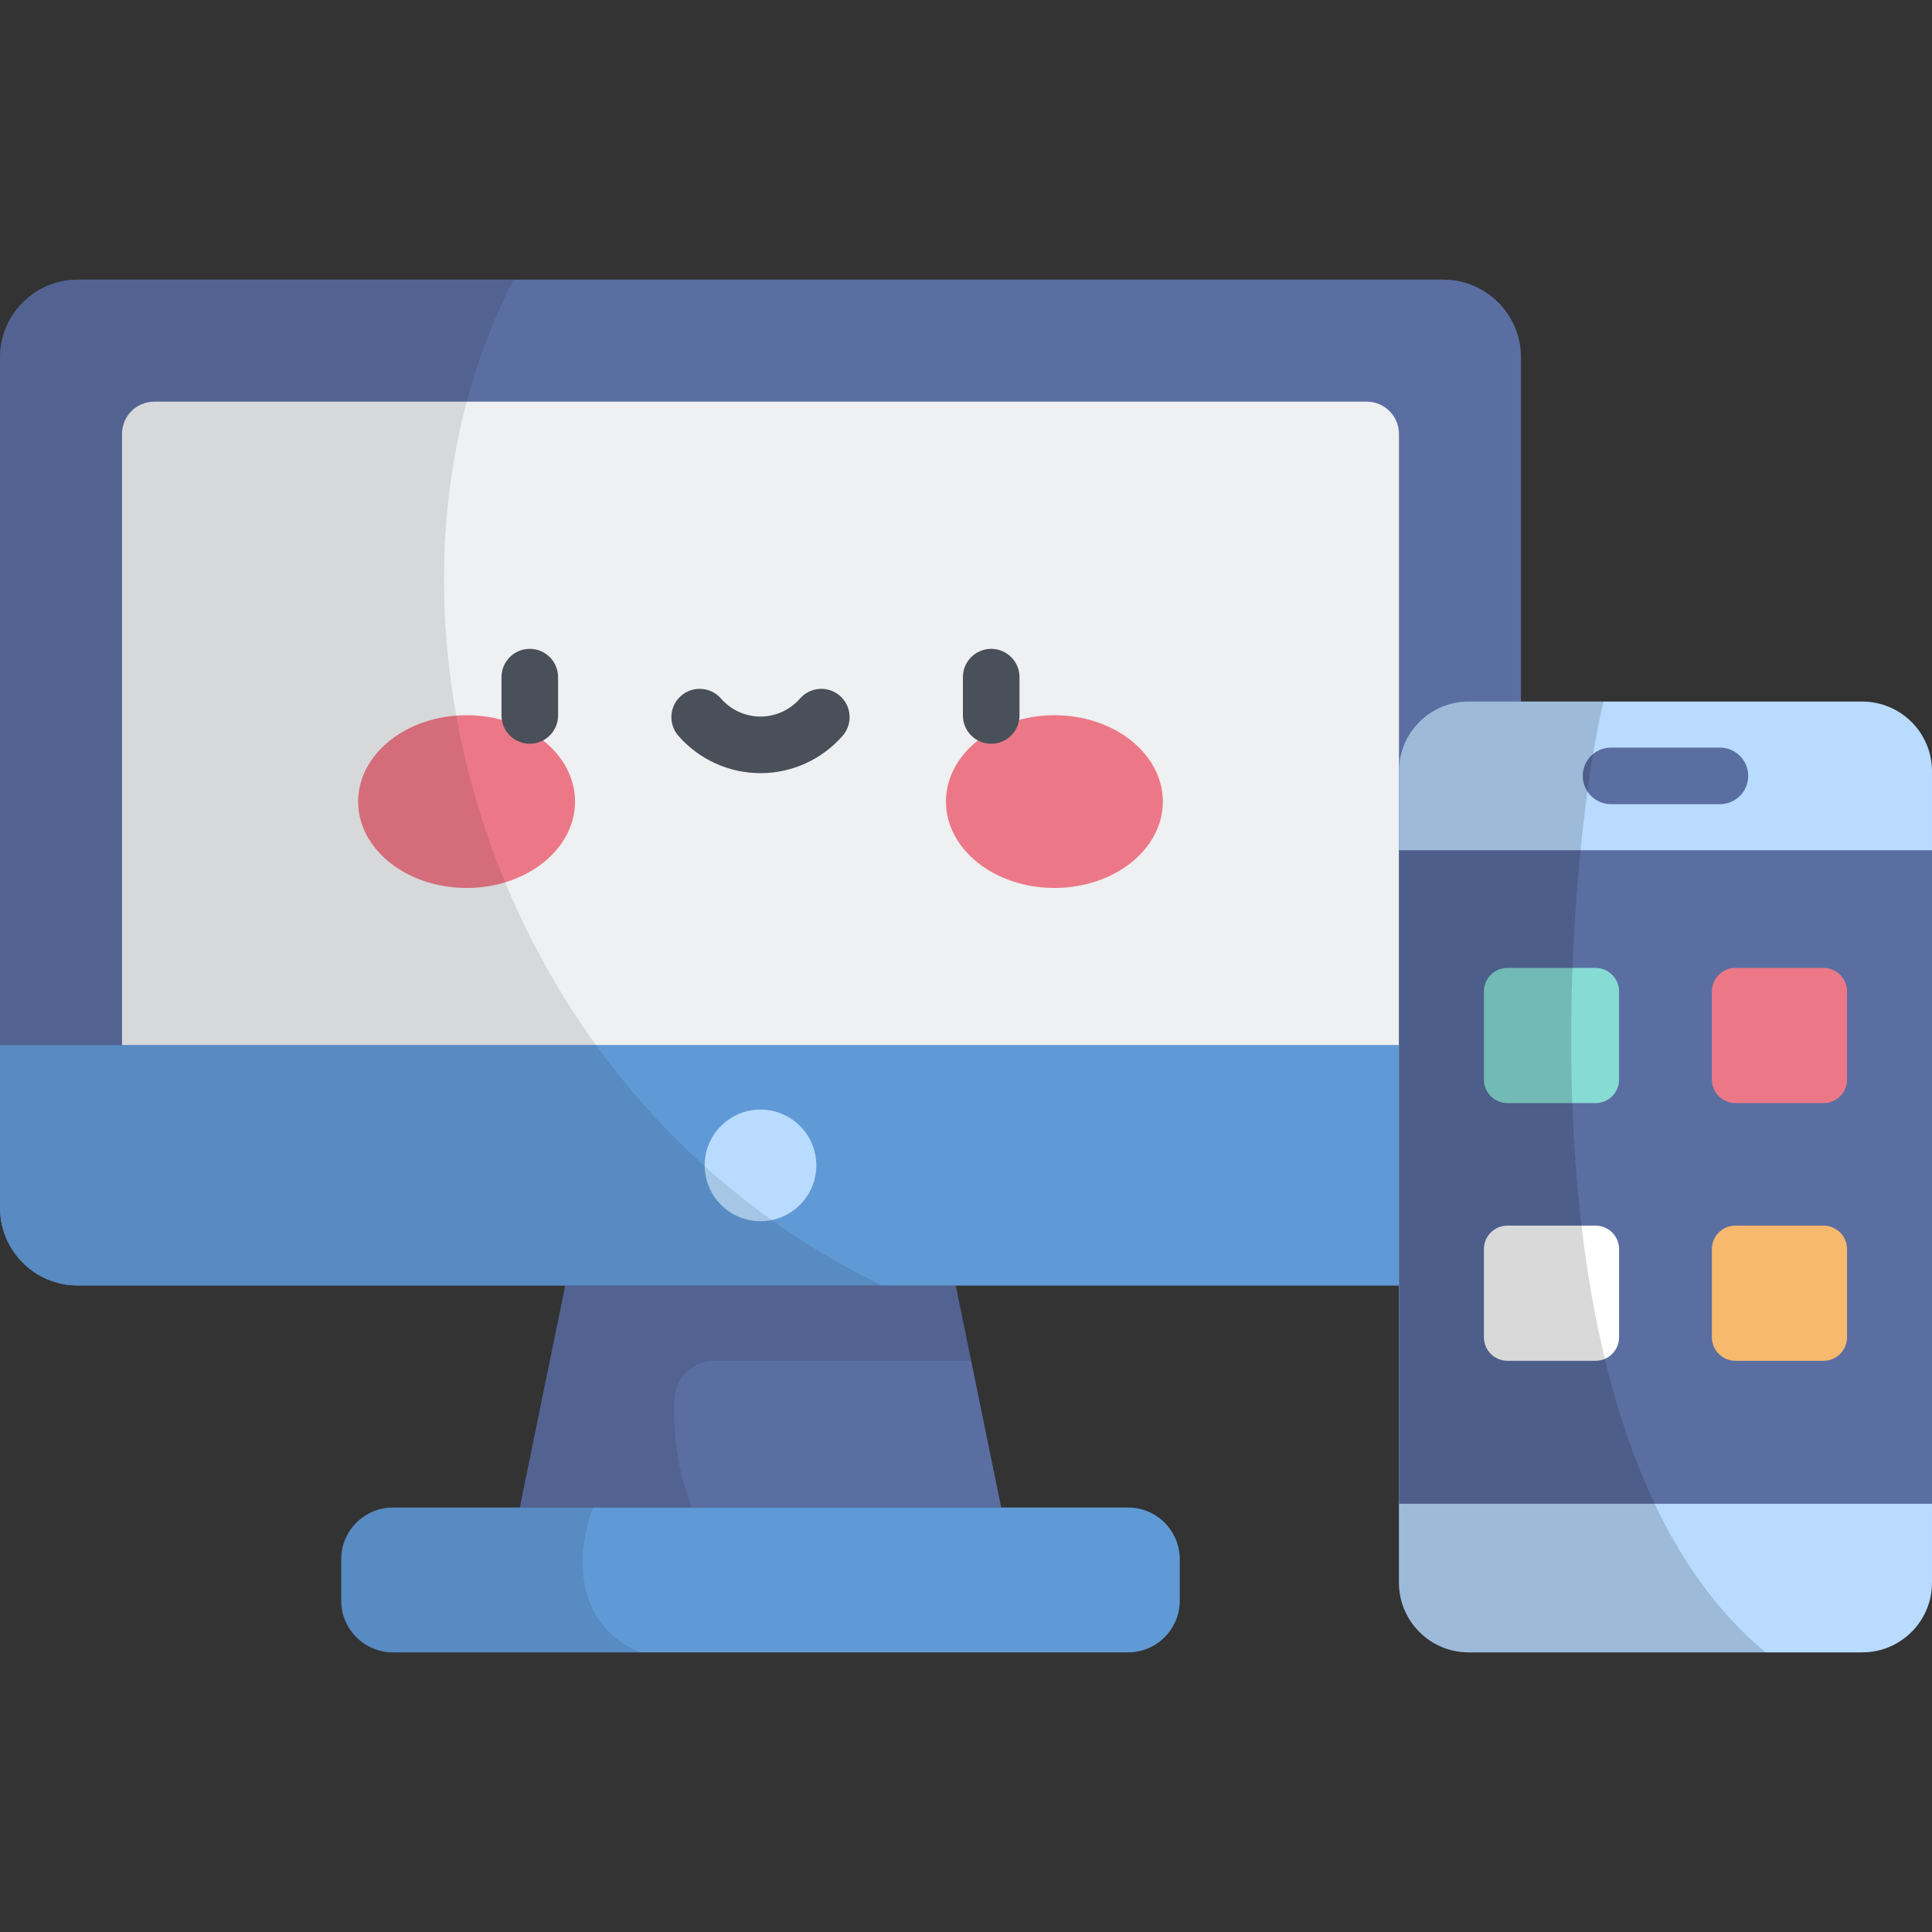 <?xml version="1.0" encoding="iso-8859-1"?>
<!-- Generator: Adobe Illustrator 19.0.0, SVG Export Plug-In . SVG Version: 6.00 Build 0)  -->
<svg version="1.1" id="Capa_1" xmlns="http://www.w3.org/2000/svg" xmlns:xlink="http://www.w3.org/1999/xlink" x="0px" y="0px"
	 viewBox="0 0 512 512" style="enable-background:new 0 0 512 512;" xml:space="preserve">
<rect x="0" y="0" width="512" height="512" fill="#333333" stroke="none"/>
<path style="fill:#5B6EA2;" d="M382.482,340.67H20.594C9.22,340.67,0,331.45,0,320.076V94.697c0-11.374,9.22-20.594,20.594-20.594
	h361.888c11.374,0,20.594,9.22,20.594,20.594v225.379C403.076,331.45,393.856,340.67,382.482,340.67z"/>
<path style="fill:#EEF0F1;" d="M32.338,277.005V114.984c0-4.718,3.825-8.543,8.543-8.543h321.314c4.718,0,8.543,3.825,8.543,8.543
	v162.021H32.338z"/>
<polygon style="fill:#5B6EA2;" points="253.28,340.67 149.796,340.67 137.751,399.514 265.325,399.514 "/>
<path style="opacity:0.1;enable-background:new    ;" d="M257.365,360.626l-4.085-19.956H149.796l-12.045,58.844h45.686
	c-4.002-9.371-5.065-20.073-4.694-28.705c0.245-5.697,4.939-10.182,10.641-10.182h67.981V360.626z"/>
<path style="fill:#609AD6;" d="M298.931,437.897H104.146c-7.577,0-13.719-6.142-13.719-13.719v-10.946
	c0-7.577,6.142-13.719,13.719-13.719h194.785c7.577,0,13.719,6.142,13.719,13.719v10.946
	C312.65,431.755,306.507,437.897,298.931,437.897z"/>
<path style="opacity:0.1;enable-background:new    ;" d="M104.146,399.514c-7.577,0-13.719,6.142-13.719,13.719v10.946
	c0,7.577,6.142,13.719,13.719,13.719h65.662c-16.417-6.349-18.058-24.405-12.587-38.384H104.146z"/>
<path style="fill:#609AD6;" d="M0,277.005v43.071c0,11.374,9.22,20.594,20.594,20.594h361.888c11.374,0,20.594-9.22,20.594-20.594
	v-43.071H0z"/>
<circle style="fill:#B8DBFF;" cx="201.54" cy="308.84" r="14.792"/>
<g>
	<ellipse style="fill:#EC7887;" cx="123.65" cy="212.43" rx="28.74" ry="22.887"/>
	<ellipse style="fill:#EC7887;" cx="279.43" cy="212.43" rx="28.74" ry="22.887"/>
</g>
<g>
	<path style="fill:#495059;" d="M140.398,197.102c-4.143,0-7.5-3.358-7.5-7.5v-10.149c0-4.142,3.357-7.5,7.5-7.5
		c4.142,0,7.5,3.358,7.5,7.5v10.149C147.898,193.744,144.54,197.102,140.398,197.102z"/>
	<path style="fill:#495059;" d="M262.678,197.102c-4.143,0-7.5-3.358-7.5-7.5v-10.149c0-4.142,3.357-7.5,7.5-7.5s7.5,3.358,7.5,7.5
		v10.149C270.178,193.744,266.82,197.102,262.678,197.102z"/>
	<path style="fill:#495059;" d="M201.537,204.895c-8.345,0-16.28-3.614-21.772-9.915c-2.722-3.123-2.397-7.86,0.726-10.582
		c3.122-2.722,7.86-2.396,10.581,0.726c2.643,3.032,6.458,4.771,10.466,4.771c4.009,0,7.823-1.739,10.467-4.771
		c2.722-3.123,7.459-3.447,10.581-0.726c3.123,2.722,3.447,7.46,0.725,10.582C217.818,201.281,209.882,204.895,201.537,204.895z"/>
</g>
<path style="opacity:0.1;enable-background:new    ;" d="M20.594,74.103C9.22,74.103,0,83.323,0,94.697v225.379
	c0,11.374,9.22,20.594,20.594,20.594h213.179c-106.122-51.364-141.69-181.967-97.629-266.568H20.594V74.103z"/>
<path style="fill:#B8DBFF;" d="M493.515,437.897H389.222c-10.209,0-18.485-8.276-18.485-18.485V204.407
	c0-10.209,8.276-18.485,18.485-18.485h104.293c10.209,0,18.485,8.276,18.485,18.485v215.005
	C512,429.621,503.724,437.897,493.515,437.897z"/>
<rect x="370.74" y="225.32" style="fill:#5B6EA2;" width="141.26" height="173.19"/>
<path style="fill:#86DBD5;" d="M422.833,292.336h-23.342c-3.447,0-6.242-2.795-6.242-6.242v-23.342c0-3.447,2.794-6.242,6.242-6.242
	h23.342c3.447,0,6.242,2.794,6.242,6.242v23.342C429.075,289.541,426.28,292.336,422.833,292.336z"/>
<path style="fill:#EC7887;" d="M483.247,292.336h-23.342c-3.447,0-6.242-2.795-6.242-6.242v-23.342c0-3.447,2.794-6.242,6.242-6.242
	h23.342c3.447,0,6.242,2.794,6.242,6.242v23.342C489.488,289.541,486.694,292.336,483.247,292.336z"/>
<path style="fill:#FFFFFF;" d="M422.833,360.626h-23.342c-3.447,0-6.242-2.794-6.242-6.242v-23.342c0-3.447,2.794-6.242,6.242-6.242
	h23.342c3.447,0,6.242,2.794,6.242,6.242v23.342C429.075,357.832,426.28,360.626,422.833,360.626z"/>
<path style="fill:#F7B96D;" d="M483.247,360.626h-23.342c-3.447,0-6.242-2.794-6.242-6.242v-23.342c0-3.447,2.794-6.242,6.242-6.242
	h23.342c3.447,0,6.242,2.794,6.242,6.242v23.342C489.488,357.832,486.694,360.626,483.247,360.626z"/>
<path style="fill:#5B6EA2;" d="M455.794,213.119h-28.851c-4.143,0-7.5-3.358-7.5-7.5s3.357-7.5,7.5-7.5h28.851
	c4.143,0,7.5,3.358,7.5,7.5S459.936,213.119,455.794,213.119z"/>
<path style="opacity:0.15;enable-background:new    ;" d="M467.922,437.897c-68.501-56.535-52.187-214.541-42.966-251.975h-35.733
	c-10.209,0-18.485,8.276-18.485,18.485v215.005c0,10.209,8.276,18.485,18.485,18.485L467.922,437.897L467.922,437.897z"/>
<g>
</g>
<g>
</g>
<g>
</g>
<g>
</g>
<g>
</g>
<g>
</g>
<g>
</g>
<g>
</g>
<g>
</g>
<g>
</g>
<g>
</g>
<g>
</g>
<g>
</g>
<g>
</g>
<g>
</g>
</svg>
